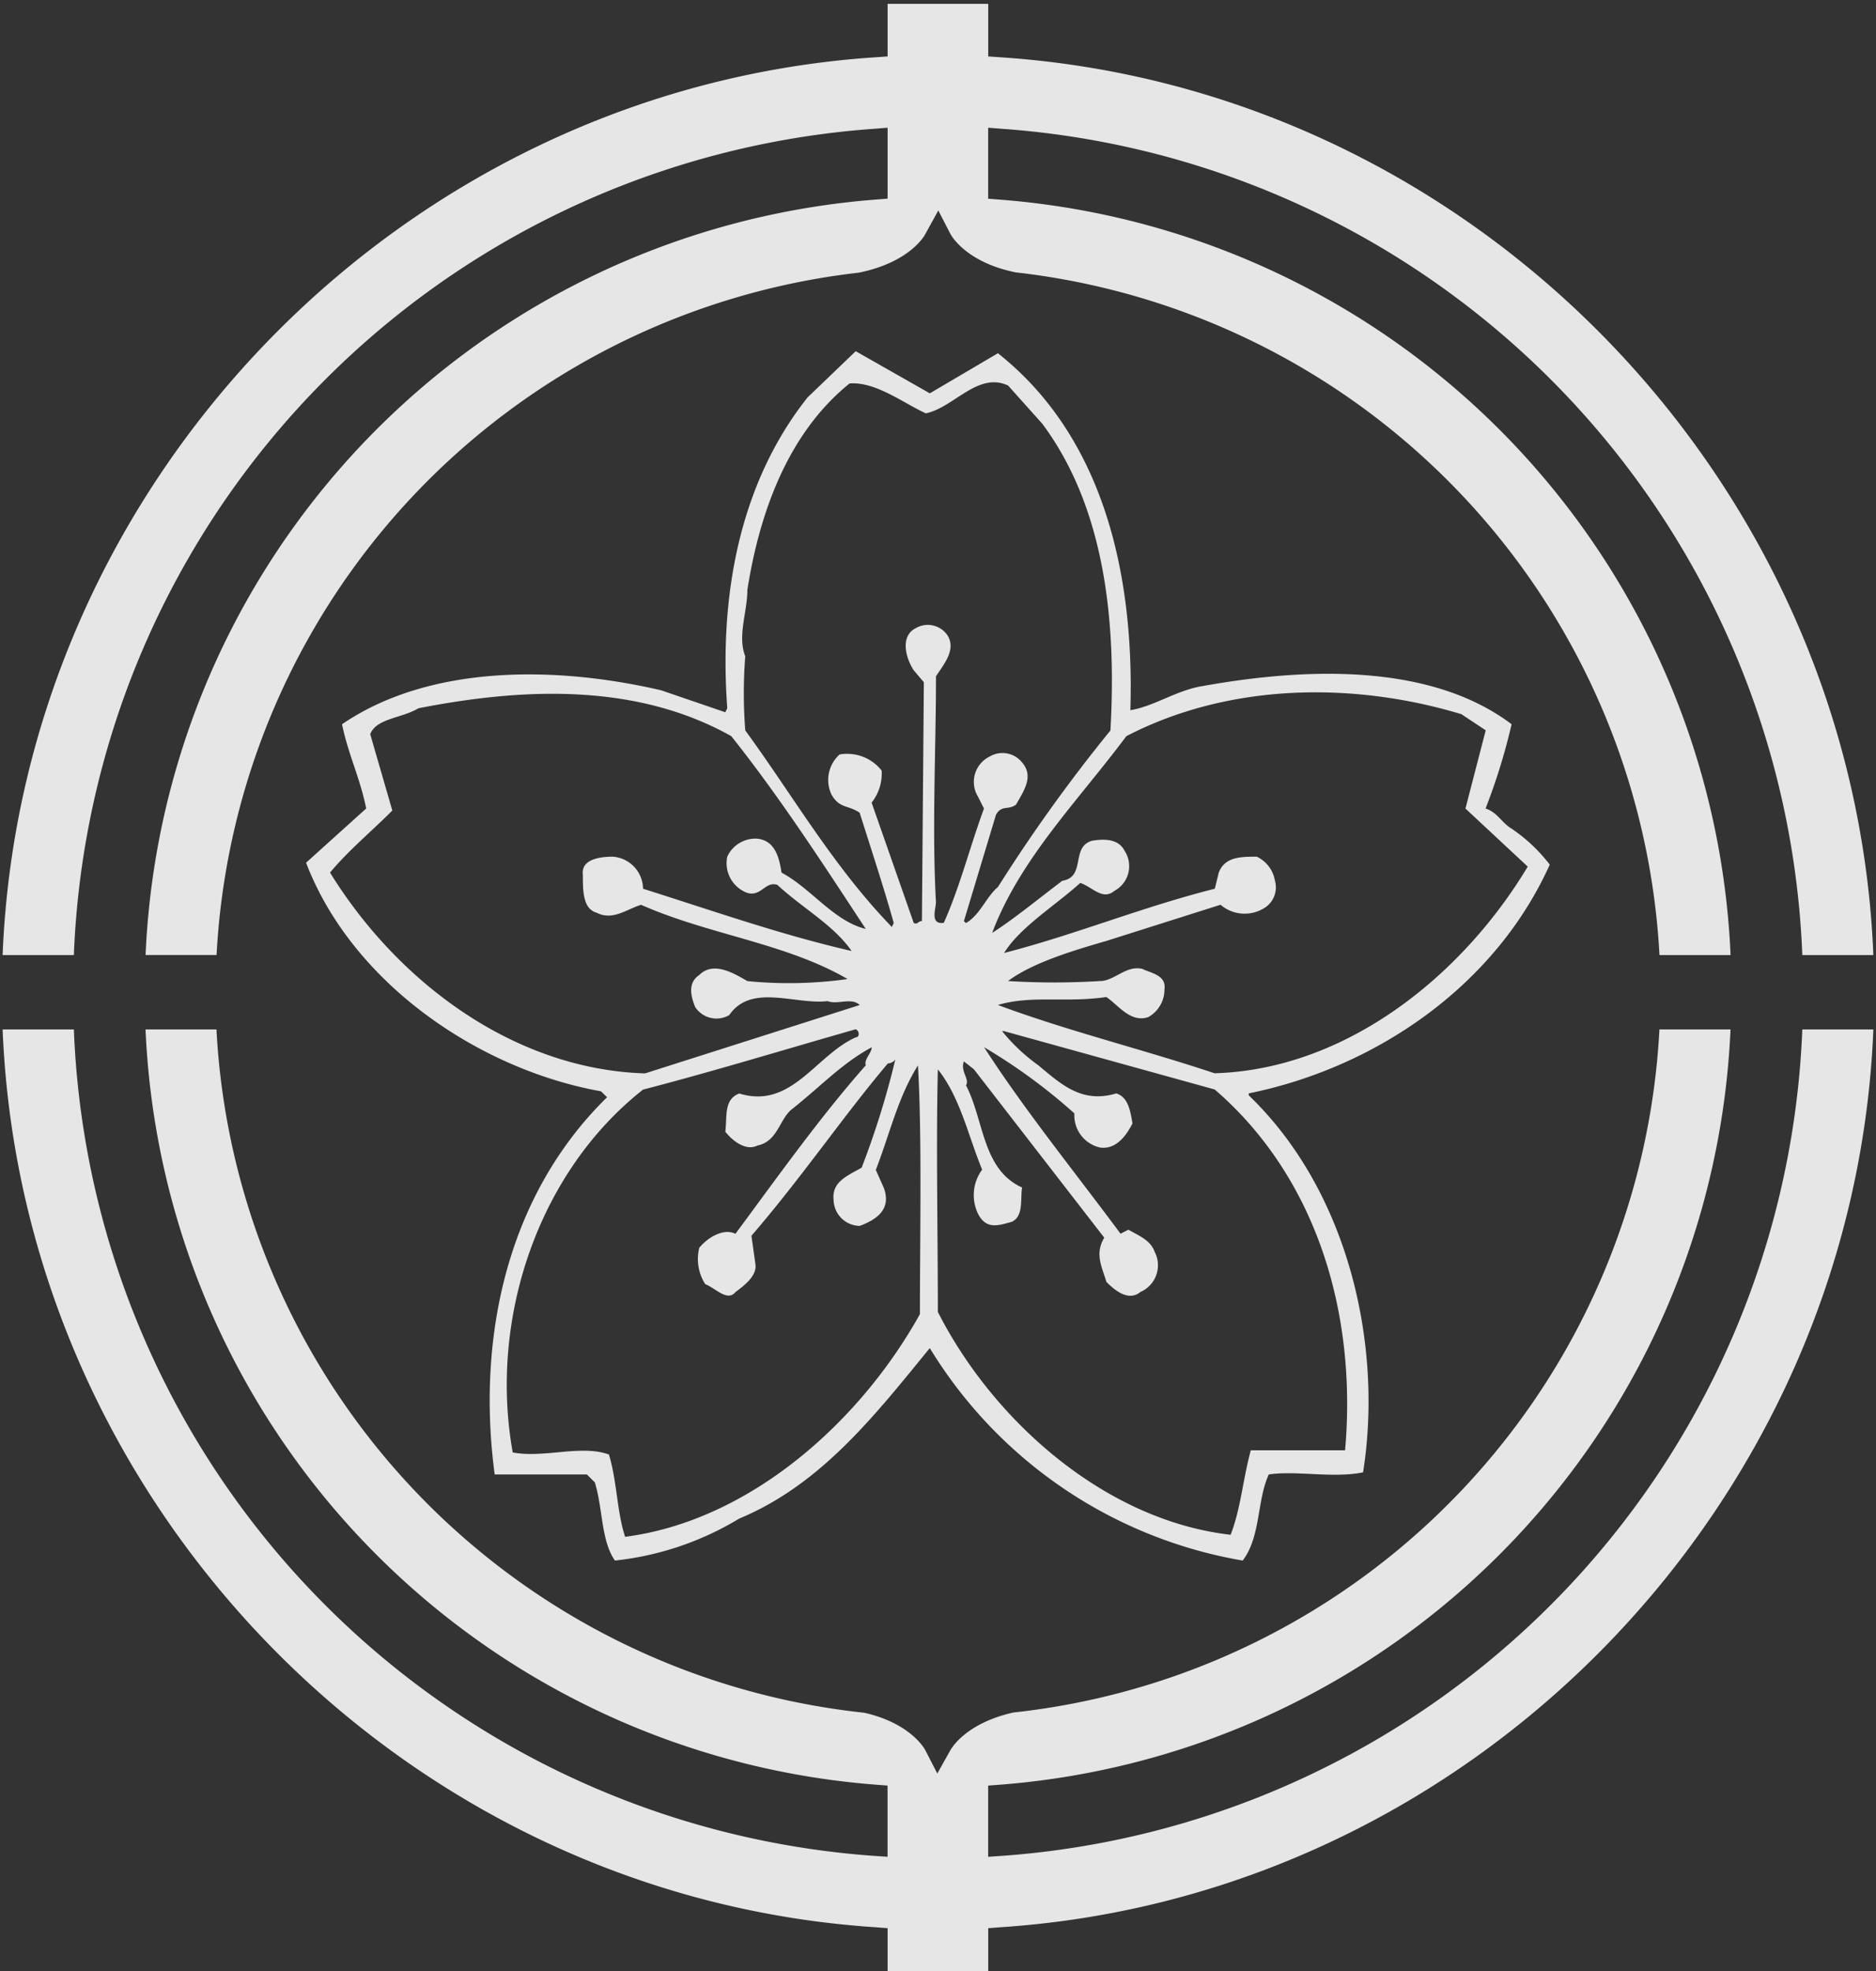 <svg xmlns="http://www.w3.org/2000/svg" xmlns:xlink="http://www.w3.org/1999/xlink" width="118" height="124" viewBox="0 0 118 124"><rect x="0" y="0" width="118" height="124" fill="#333333" stroke="none"/><defs><clipPath id="a"><rect width="118" height="124" transform="translate(624 1115)" fill="#fff" stroke="#fff" stroke-width="1"/></clipPath><clipPath id="b"><rect width="117.669" height="124.366" fill="#fff"/></clipPath></defs><g transform="translate(-624 -1115)"><g clip-path="url(#a)"><g transform="translate(624.165 1115.241)" opacity="0.877"><g transform="translate(0 0)" clip-path="url(#b)"><path d="M92.729,48.9a10.269,10.269,0,0,0-2.4-2.263c-.642-.39-.885-1.016-1.638-1.27a38.455,38.455,0,0,0,1.638-5.3c-5.181-3.91-13.133-3.537-19.437-2.4-1.643.261-3.022,1.264-4.544,1.518.262-8.45-1.643-17.163-8.331-22.457L53.734,19.25,49.073,16.6l-3.028,2.908c-4.3,5.422-5.566,12.49-5.051,19.556l-.126.249-4.037-1.382c-6.558-1.526-14.514-1.649-20.069,2.136.388,1.893,1.143,3.4,1.52,5.3L14.5,48.78c2.9,7.564,10.853,13,18.553,14.38l.379.374c-6.315,6.191-8.209,15.154-7.068,23.729h5.8l.5.5c.509,1.643.384,3.663,1.264,4.917a18.984,18.984,0,0,0,7.82-2.642c5.171-2.147,8.583-6.563,11.985-10.724a28.727,28.727,0,0,0,19.68,13.366c1.147-1.5.885-3.771,1.643-5.418,1.774-.255,4.039.253,5.93-.132,1.258-7.947-.885-17.655-7.19-23.716v-.124c8.079-1.643,15.525-6.819,18.932-14.388m-76.721.5c1.143-1.383,2.654-2.631,3.919-3.907l-1.39-4.8c.374-1.006,2.017-1.006,3.028-1.631C28,37.8,35.19,37.419,41.243,40.815c3.028,3.794,5.808,8.089,8.462,12.13-2.027-.5-3.412-2.534-5.3-3.544-.132-.875-.375-2.01-1.516-2.134A1.947,1.947,0,0,0,40.994,48.4a1.989,1.989,0,0,0,1.265,2.279c.879.25,1.127-.761,1.885-.505,1.648,1.514,3.533,2.522,4.67,4.158-4.412-1.01-8.7-2.522-13.118-3.916A2.049,2.049,0,0,0,33.8,48.4c-.748,0-2.013.13-1.89,1.135,0,1.016,0,2.152.879,2.393,1.011.52,1.9-.241,2.785-.5,4.282,1.892,9.079,2.4,12.987,4.669a26.4,26.4,0,0,1-6.3.129c-.886-.508-2.144-1.27-3.033-.378-.754.5-.507,1.383-.253,2.009a1.6,1.6,0,0,0,2.142.509c1.391-2.021,4.166-.633,6.188-.881.628.247,1.511-.254,2.018.247l-13.5,4.3c-8.2-.249-15.52-5.683-19.811-12.625m37.1,27.769c-3.785,6.817-10.731,13-18.542,14.01-.515-1.527-.515-3.546-1.02-5.177-1.76-.638-4.044.242-6.051-.13-1.516-8.454,1.639-17.667,8.2-22.828,4.418-1.143,8.953-2.535,13.376-3.794.249.122.249.507,0,.507-2.531,1.135-4.044,4.543-7.324,3.534-1.006.366-.754,1.511-.881,2.4.375.495,1.26,1.262,2.018.873,1.258-.247,1.385-1.631,2.143-2.264,1.769-1.387,3.155-2.9,5.046-3.915,0,.371-.5.762-.37,1.132-2.907,3.286-5.677,7.2-8.2,10.6-.757-.379-1.768.253-2.273.879a2.915,2.915,0,0,0,.374,2.287c.636.242,1.394,1.128,1.9.5.507-.379,1.386-1.016,1.254-1.773l-.247-1.772c3.15-3.645,5.8-7.557,8.579-10.836.13,0,.5-.124.5-.378a53.118,53.118,0,0,1-2.147,6.931c-.885.513-1.89.881-1.765,2.026a1.667,1.667,0,0,0,1.644,1.638c1.01-.378,2.026-1.011,1.511-2.4l-.5-1.123c.885-2.275,1.385-4.555,2.65-6.571.257,4.3.125,10.6.125,15.653M54.122,51.3c-.258-4.655,0-9.588,0-14.251.5-.761,1.254-1.642.754-2.527a1.494,1.494,0,0,0-2.022-.5c-1.007.5-.637,1.89-.132,2.651l.637.752-.122,15.025c-.257,0-.257.247-.515.117l-2.649-7.568a2.938,2.938,0,0,0,.632-2.015,2.76,2.76,0,0,0-2.645-1.015,2.153,2.153,0,0,0-.509,2.527c.509.881,1.006.633,1.769,1.135.753,2.393,1.511,4.668,2.143,6.936l-.117.255c-3.67-3.792-6.187-8.208-9.22-12.367a30,30,0,0,1,0-4.666c-.505-1.265.132-2.778.132-4.173.752-4.785,2.517-9.832,6.429-12.987,1.643-.128,3.408,1.254,4.8,1.88,1.76-.366,3.276-2.641,5.172-1.748l2.148,2.4c4.035,5.413,4.661,12.738,4.287,19.3a100.892,100.892,0,0,0-7.073,9.844c-.748.632-1.127,1.76-2.011,2.268l-.132-.117L57.9,45.749c.374-.625.753-.254,1.258-.625.5-.886,1.132-1.774.379-2.654a1.577,1.577,0,0,0-2.022-.379,1.777,1.777,0,0,0-.758,2.518l.384.762c-.885,2.4-1.511,4.922-2.527,7.19-.885.13-.5-.878-.5-1.265M79.859,85.743H73.924c-.511,1.89-.628,3.663-1.269,5.315C64.84,90.168,57.778,83.987,54.24,77.04c0-4.8-.117-10.723,0-15.262,1.4,1.756,1.9,4.154,2.785,6.311a2.7,2.7,0,0,0-.263,2.766c.511,1.01,1.258.762,2.148.507.754-.378.5-1.511.632-2.15-2.517-1.123-2.4-4.278-3.533-6.428.253-.379-.374-.882-.132-1.507l.632.5,8.2,10.594c-.632,1.016-.121,1.9.132,2.778.5.508,1.385,1.264,2.143.632a1.828,1.828,0,0,0,.89-2.527c-.263-.748-1.02-1.018-1.648-1.39l-.495.255c-2.9-3.914-6.066-7.819-8.584-11.734a35.756,35.756,0,0,1,5.681,4.164A2.069,2.069,0,0,0,64.461,66.7c1.006.125,1.634-.767,2.022-1.519-.132-.761-.258-1.647-1.016-1.889-2.144.632-3.4-.508-4.914-1.774a11.641,11.641,0,0,1-2.275-2.144H58.4l13.254,3.671c6.43,5.547,8.958,14.126,8.2,22.7m-8.2-23.717c-4.544-1.518-9.225-2.654-13.639-4.3,2.154-.633,4.293-.124,6.82-.5.758.5,1.511,1.641,2.639,1.264a1.987,1.987,0,0,0,1.02-1.767c.126-.881-.89-1.011-1.385-1.264-1.02-.254-1.774.761-2.654.761a46.9,46.9,0,0,1-5.8,0c1.516-1.139,4.039-1.9,6.183-2.522l7.183-2.276a2.323,2.323,0,0,0,2.663.257,1.525,1.525,0,0,0,.758-1.769A2.039,2.039,0,0,0,74.3,48.4c-1,0-2.013,0-2.392,1.006l-.247,1.01c-4.544,1.14-8.831,2.907-13.254,4.041,1.006-1.636,3.28-3.026,4.788-4.407.758.247,1.4,1.127,2.148.5a1.762,1.762,0,0,0,.637-2.529c-.379-.75-1.269-.75-2.027-.627-1.385.378-.37,2.276-1.885,2.522-1.512,1.141-3.029,2.394-4.414,3.28,1.759-4.668,5.425-8.326,8.443-12.379,6.561-3.4,14.4-3.4,21.074-1.382L88.7,40.449l-1.274,4.922,3.917,3.653c-4.17,6.948-11.48,12.754-19.68,13" transform="translate(4.586 5.253)" fill="#fff"/><path d="M61.994,0V3.309l.792.054C92.58,5.348,116.469,30.08,117.669,59.84H113.2A54.234,54.234,0,0,0,62.9,7.864l-.91-.071v4.466l.778.061A49.845,49.845,0,0,1,108.688,59.84h-4.472A45.692,45.692,0,0,0,63.724,16.893c-3.158-.638-4.077-2.352-4.111-2.423L58.854,13l-.807,1.465c-.029.071-.939,1.785-4.19,2.446a45.637,45.637,0,0,0-40.4,42.925H8.992a49.823,49.823,0,0,1,45.9-47.521l.774-.061V7.793l-.9.071A54.231,54.231,0,0,0,4.481,59.84H0C1.191,30.08,25.088,5.348,54.879,3.363l.787-.054V0Z" transform="translate(0 0.001)" fill="#fff"/><path d="M117.669,49.014c-1.206,29.76-25.094,54.509-54.883,56.478l-.792.061v3.307H55.666v-3.307l-.787-.061C25.094,103.523,1.2,78.774,0,49.014H4.481A54.231,54.231,0,0,0,54.762,101l.9.061v-4.48l-.773-.058a49.828,49.828,0,0,1-45.9-47.51h4.461A45.642,45.642,0,0,0,54.2,92c2.939.67,3.815,2.3,3.844,2.372l.748,1.452.812-1.452c.039-.068.914-1.7,3.971-2.387a45.616,45.616,0,0,0,40.637-42.971h4.472a49.854,49.854,0,0,1-45.916,47.51l-.778.058v4.48L62.9,101A54.267,54.267,0,0,0,113.2,49.014Z" transform="translate(0 15.507)" fill="#fff"/></g></g></g></g></svg>
